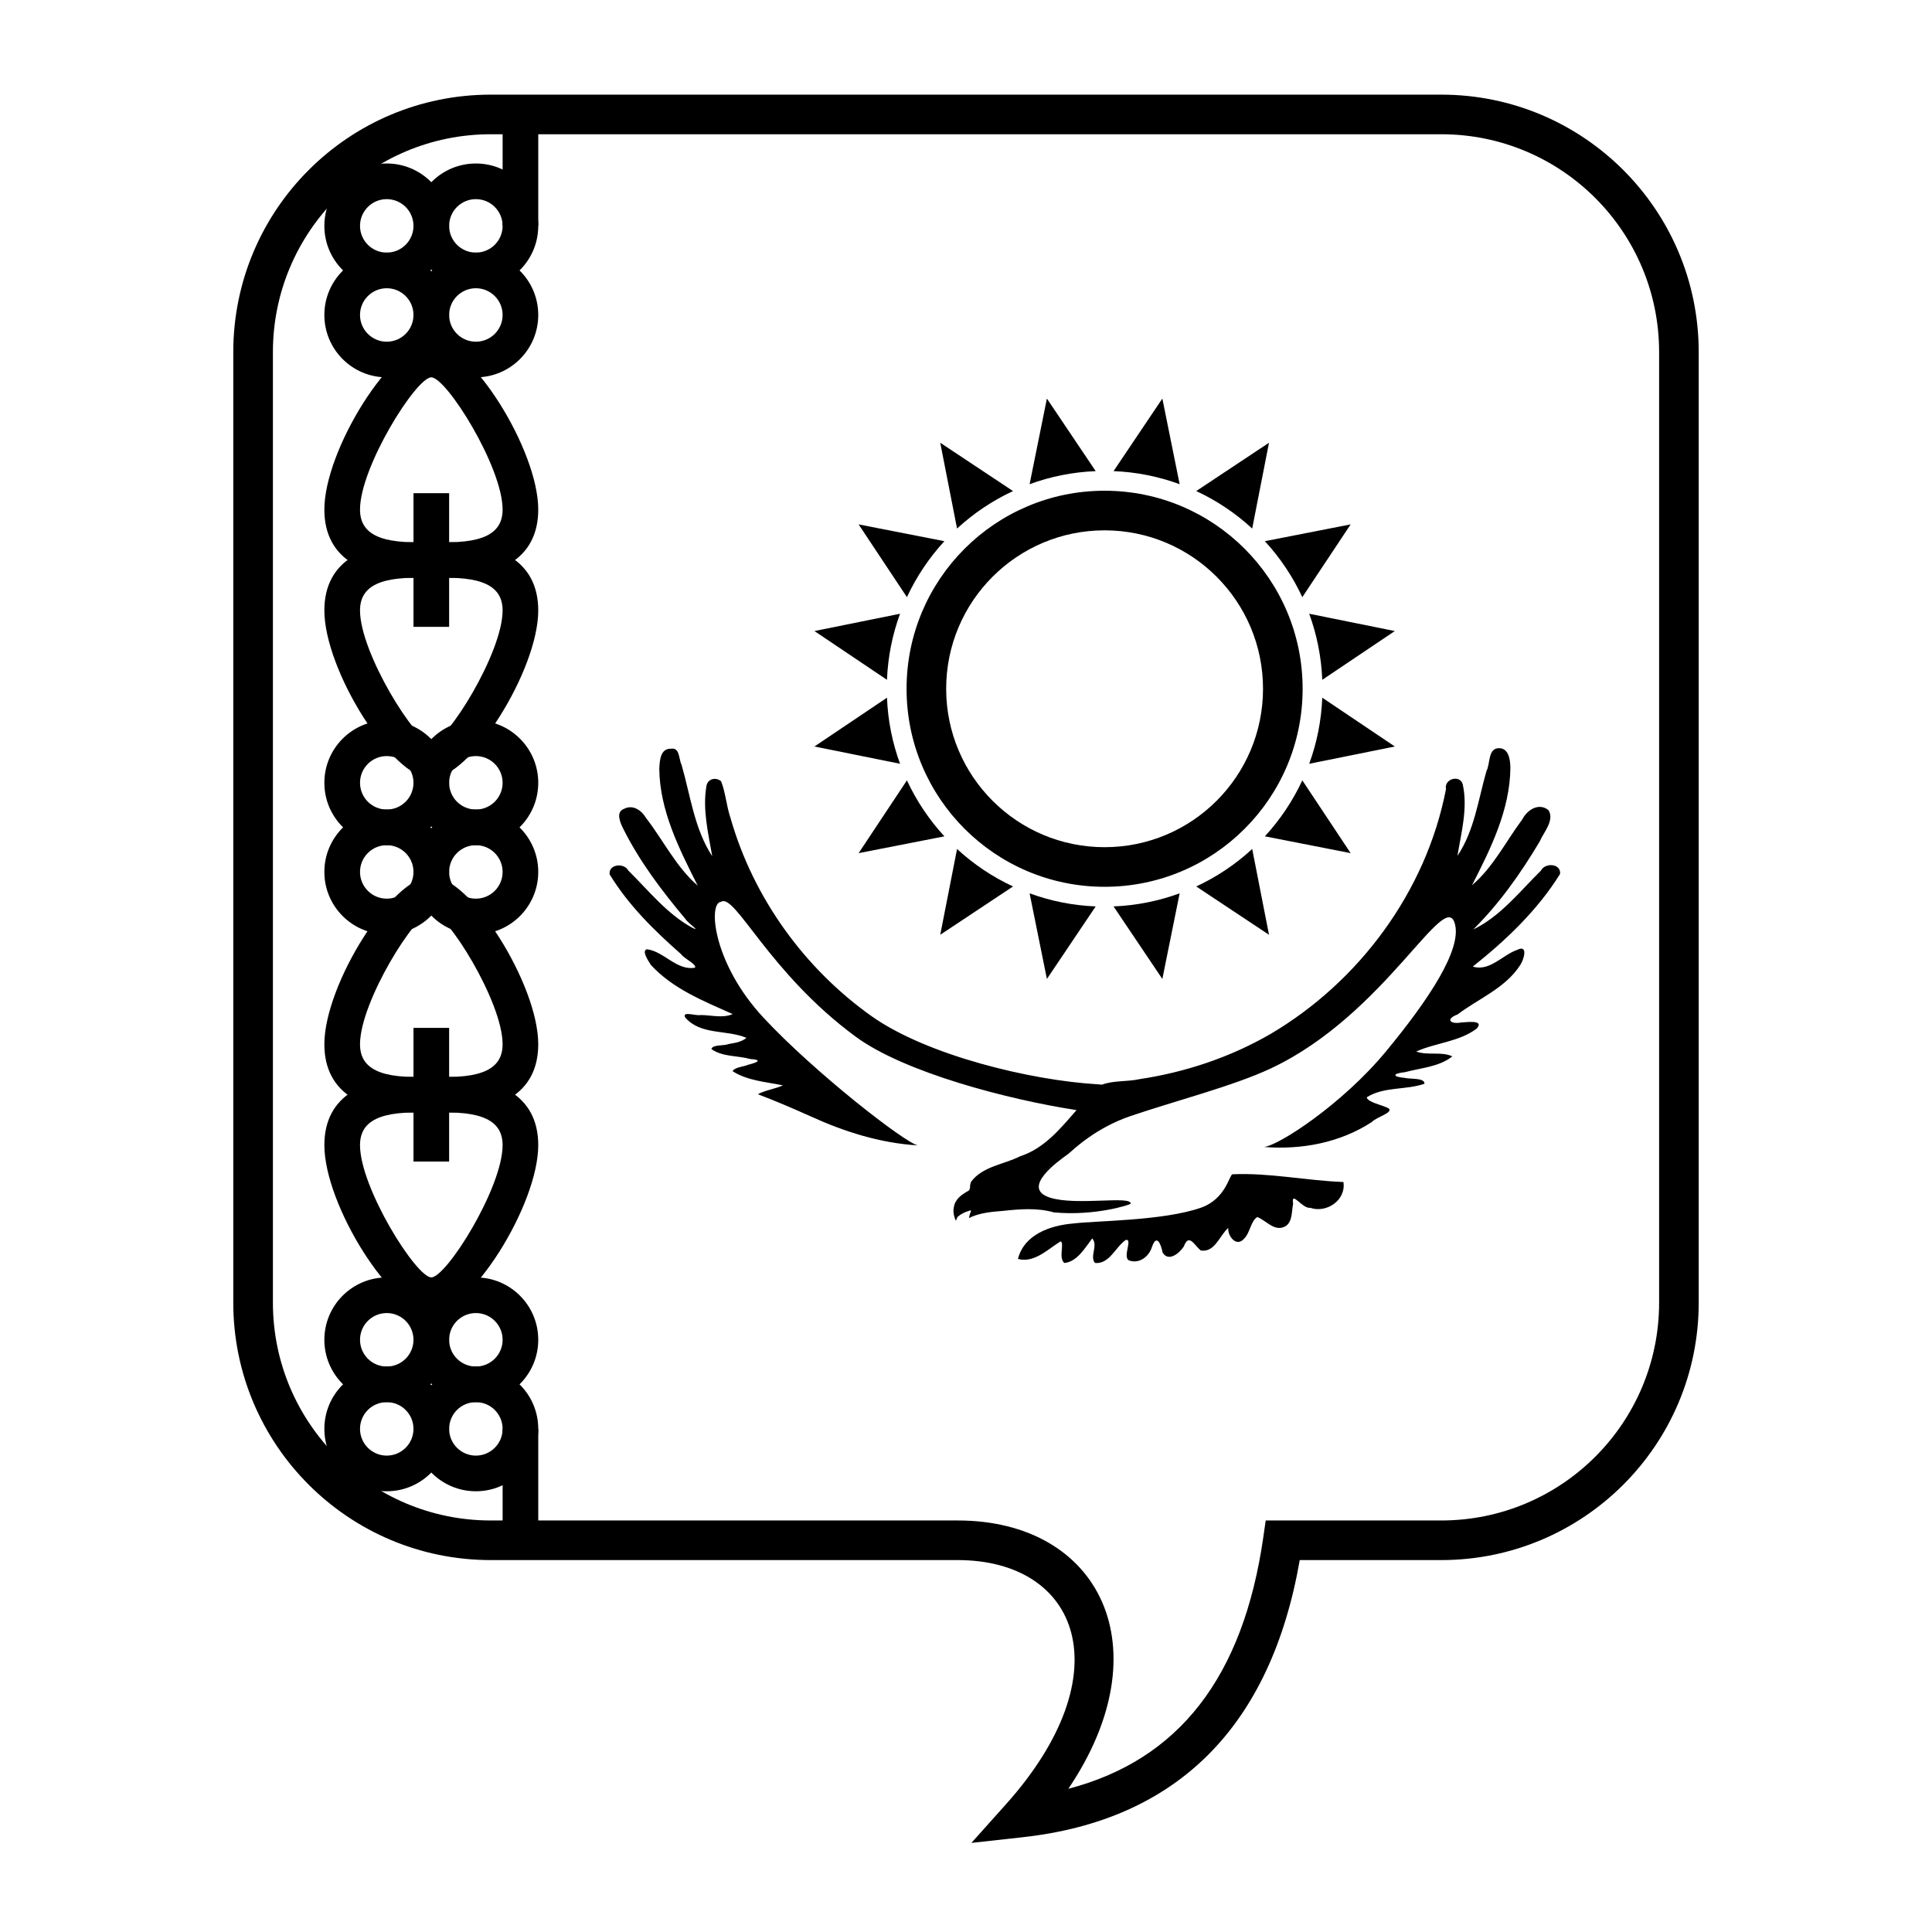 <?xml version="1.0" encoding="UTF-8"?>
<!-- Uploaded to: SVG Repo, www.svgrepo.com, Generator: SVG Repo Mixer Tools -->
<svg fill="#000000" width="800px" height="800px" version="1.1" viewBox="144 144 512 512" xmlns="http://www.w3.org/2000/svg">
 <g>
  <path d="m415.07 630.88-13.641 1.508 9.152-10.223c31.113-34.766 19.34-64.727-12.793-64.727h-123.74c-37.68 0-68.227-30.543-68.227-68.223v-251.91c0-37.68 30.547-68.223 68.227-68.223h251.9c37.68 0 68.227 30.543 68.227 68.223v251.91c0 37.68-30.547 68.223-68.227 68.223h-37.504c-7.676 44.039-32.383 68.906-73.379 73.441zm63.707-79.438 0.648-4.5h46.527c31.883 0 57.73-25.844 57.73-57.727v-251.91c0-31.883-25.848-57.727-57.73-57.727h-251.9c-31.883 0-57.73 25.844-57.73 57.727v251.91c0 31.883 25.848 57.727 57.73 57.727h123.74c37.777 0 54.488 33.879 29.328 71.105 29.285-7.652 46.32-29.57 51.66-66.605z"/>
  <path d="m370.75 418.72c-23.051-16.969-31.961-38.121-35.656-35.727-3.469 0.152-2.266 16.164 11.191 30.652 13.453 14.484 37.559 33.234 40.945 33.891-9.84-0.582-19.352-3.566-28.316-7.652-4.644-2.086-9.32-4.102-14.082-5.902 2.086-1.113 4.5-1.383 6.668-2.348-4.496-0.922-9.406-1.223-13.355-3.754 0.605-1.105 2.902-1.16 4.172-1.723 2.387-0.586 3.867-1.297 0.5-1.508-3.394-0.945-7.285-0.523-10.277-2.621 0.191-1.258 3.324-0.816 4.598-1.359 1.605-0.285 3.391-0.52 4.672-1.629-5.246-2.227-12.109-0.648-16.219-5.394-0.949-1.809 2.941-0.352 4.051-0.652 2.816 0 5.844 0.914 8.523-0.25-7.644-3.438-15.836-6.656-21.668-13.02-0.648-1.02-2.586-3.816-1.023-4.16 4.539 0.613 7.824 5.688 12.68 4.898 0.645-0.891-2.82-2.348-3.684-3.621-7.078-6.223-13.949-12.977-18.91-21.129-0.344-2.723 3.836-3.129 4.934-1.027 5.414 5.344 10.305 11.574 17.047 15.223 2.391 1.188-1.375-1.406-1.875-2.348-6.231-7.414-12.16-15.238-16.516-23.969-0.781-1.574-2.07-4.422 0.262-5.258 2.332-1.195 4.644 0.434 5.824 2.484 4.582 5.918 7.953 12.953 13.66 17.883-4.863-9.664-10.055-19.836-10.18-30.957 0.113-2.156 0.25-5.418 3.106-5.328 2.394-0.371 2.016 2.769 2.801 4.269 2.359 8.168 3.391 17.012 8.125 24.227-1.043-6.062-2.586-12.305-1.562-18.465 0.238-2.023 2.461-2.637 3.91-1.41 1.176 2.941 1.418 6.57 2.488 9.715 6.082 21.316 19.738 40.062 37.531 52.645 14.656 10.297 41.898 16.875 59.648 17.945 0.426 0.039 0.855 0.07 1.281 0.098 3.144-1.16 6.676-0.727 9.945-1.461 12.145-1.812 24.082-5.805 34.77-12 23.34-13.785 41.184-37.613 46.438-64.859-0.566-2.762 3.828-3.961 4.461-1.172 1.355 6.238-0.41 12.68-1.418 18.855 4.481-6.656 5.508-14.891 7.691-22.492 0.992-1.867 0.422-5.559 2.828-6 3.039-0.43 3.488 2.945 3.504 5.234-0.125 11.129-5.234 21.402-10.172 31.051 5.637-4.777 8.969-11.617 13.352-17.48 1.305-2.551 4.449-4.504 6.965-2.371 1.559 2.769-1.316 5.773-2.383 8.27-4.988 8.387-10.707 16.484-17.621 23.32 7.223-3.488 12.324-10.059 17.965-15.625 1.109-2.184 5.371-1.883 5.059 0.898-5.996 9.645-14.348 17.574-23.125 24.543 4.453 1.395 7.894-3.109 11.801-4.438 2.973-1.488 1.711 2.648 0.781 4.019-3.934 6.133-11.027 8.883-16.629 13.113-3.281 1.23-1.945 2.644 0.941 2.133 1.418-0.062 6.277-0.82 4.144 1.609-4.676 3.512-10.828 3.746-16.043 6.082 3.078 1.117 6.703-0.086 9.586 1.281-3.539 2.812-8.309 3.035-12.516 4.18-3.328 0.332-3.531 1.234-0.078 1.523 1.445 0.375 5.324-0.082 5.195 1.555-4.93 1.723-10.711 0.691-15.297 3.59 0.227 1.203 3.535 1.934 5.078 2.594 3.277 1.137-2.582 2.594-3.703 3.945-8.465 5.523-18.672 7.406-28.578 6.625 3.926-0.402 20.742-11.344 32.281-25.293 11.766-14.219 19.93-26.957 18.348-33.617-2.418-10.457-18.348 23.793-48.855 38.102-9.93 4.656-25.105 8.523-37.121 12.598-9.191 3.117-14.969 8.711-16.582 10.082-2.543 1.816-12.719 9.016-4.809 11.547 7.008 2.242 21.699-0.637 21.391 1.633-0.27 0.273-9.445 3.297-20.352 2.281-4.422-1.273-9.152-0.859-13.434-0.402-2.949 0.234-5.977 0.48-8.711 1.723-0.617 0.66-0.16-0.648-0.078-0.992 0.336-0.664 0.441-1.117-0.379-0.691-0.969 0.262-1.926 0.73-2.691 1.379-0.457 0.168-0.578 1.379-0.727 1.117-0.402-0.895-0.648-1.914-0.578-2.883 0.105-0.785 0.199-1.543 0.672-2.203 0.785-1.367 2.195-2.141 3.504-2.918 0.039-0.188 0.105-0.379 0.199-0.574-0.012-0.578 0.047-1.184 0.312-1.707 3.07-4.086 8.668-4.531 12.961-6.715 6.434-2.094 10.613-7.266 14.953-12.238-18.27-2.816-45.66-9.988-58.539-19.469zm106.46 47.812c-1.746 0.973-1.91 4.223-3.543 5.762-1.953 2.277-4.344-0.633-4.168-2.879-2.336 2.016-3.516 6.586-7.293 5.977-1.789-1.496-3.117-4.637-4.484-1.062-1.113 1.746-4.082 4.234-5.617 1.594-0.477-2.328-1.617-5.066-2.856-1.367-0.848 2.617-3.574 4.543-6.211 3.394-1.441-1.207 1.16-5.676-0.68-5.359-2.746 1.859-4.34 6.477-8.172 6.109-1.488-1.711 0.902-4.613-0.73-6.512-1.926 2.535-4.062 6.242-7.398 6.512-1.609-1.34 0.066-5.172-0.965-5.742-3.418 2.102-7.027 5.848-11.328 4.672 1.676-6.566 8.68-8.867 14.57-9.383 6.086-0.766 23.785-0.672 33.871-4.172 6.699-2.324 7.559-8.785 8.434-8.879 9.844-0.434 19.566 1.691 29.383 2.051 0.742 4.898-4.562 8.34-8.836 6.828-2.039 0.336-5.098-4.805-4.496-1.062-0.414 1.961-0.125 4.555-1.879 5.867-2.926 1.801-5.156-1.391-7.602-2.348z"/>
  <path d="m434.37 384.21-12.93 19.223-4.586-22.691c5.496 2.016 11.383 3.223 17.516 3.469zm-21.906-5.289-19.289 12.805 4.453-22.734c4.375 4.031 9.371 7.394 14.836 9.93zm-18.188-13.281-22.734 4.453 12.805-19.289c2.535 5.461 5.898 10.461 9.93 14.836zm-11.754-19.23-22.691-4.582 19.227-12.93c0.246 6.133 1.449 12.02 3.465 17.512zm-3.465-22.25-19.227-12.926 22.691-4.586c-2.016 5.496-3.219 11.379-3.465 17.512zm5.289-21.906-12.805-19.285 22.734 4.449c-4.031 4.375-7.394 9.375-9.93 14.836zm13.281-18.184-4.453-22.738 19.289 12.805c-5.465 2.535-10.461 5.902-14.836 9.934zm19.227-11.754 4.586-22.691 12.93 19.227c-6.133 0.246-12.02 1.449-17.516 3.465zm22.25-3.465 12.93-19.227 4.586 22.691c-5.496-2.016-11.383-3.219-17.516-3.465zm21.906 5.285 19.289-12.805-4.453 22.738c-4.371-4.031-9.371-7.398-14.836-9.934zm18.188 13.281 22.738-4.449-12.809 19.285c-2.535-5.461-5.898-10.461-9.93-14.836zm11.754 19.23 22.691 4.586-19.227 12.926c-0.246-6.133-1.449-12.016-3.465-17.512zm3.465 22.25 19.227 12.93-22.691 4.582c2.016-5.492 3.219-11.379 3.465-17.512zm-5.289 21.906 12.809 19.289-22.738-4.453c4.031-4.375 7.394-9.375 9.93-14.836zm-13.281 18.188 4.453 22.734-19.289-12.805c5.465-2.535 10.465-5.898 14.836-9.93zm-19.227 11.75-4.586 22.691-12.93-19.223c6.133-0.246 12.02-1.453 17.516-3.469z"/>
  <path d="m436.73 379.01c-28.984 0-52.48-23.496-52.48-52.48s23.496-52.48 52.48-52.48 52.48 23.496 52.48 52.48-23.496 52.48-52.48 52.48zm0-10.496c23.188 0 41.984-18.797 41.984-41.984s-18.797-41.984-41.984-41.984-41.984 18.797-41.984 41.984 18.797 41.984 41.984 41.984z"/>
  <path d="m246.49 220.39c-9.129 0-16.531-7.402-16.531-16.531 0-9.133 7.402-16.531 16.531-16.531 9.133 0 16.531 7.398 16.531 16.531 0 9.129-7.398 16.531-16.531 16.531zm0-9.449c3.914 0 7.086-3.172 7.086-7.082 0-3.914-3.172-7.086-7.086-7.086-3.91 0-7.082 3.172-7.082 7.086 0 3.91 3.172 7.082 7.082 7.082z"/>
  <path d="m270.11 220.39c-9.129 0-16.531-7.402-16.531-16.531 0-9.133 7.402-16.531 16.531-16.531s16.531 7.398 16.531 16.531c0 9.129-7.402 16.531-16.531 16.531zm0-9.449c3.914 0 7.086-3.172 7.086-7.082 0-3.914-3.172-7.086-7.086-7.086-3.91 0-7.086 3.172-7.086 7.086 0 3.91 3.176 7.082 7.086 7.082z"/>
  <path d="m253.58 274.7h9.445v35.422h-9.445z"/>
  <path d="m277.2 174.33h9.445v29.523h-9.445z"/>
  <path d="m277.2 522.67h9.445v29.52h-9.445z"/>
  <path d="m253.58 416.4h9.445v35.426h-9.445z"/>
  <path d="m246.49 244c-9.129 0-16.531-7.398-16.531-16.531 0-9.129 7.402-16.531 16.531-16.531 9.133 0 16.531 7.402 16.531 16.531 0 9.133-7.398 16.531-16.531 16.531zm0-9.445c3.914 0 7.086-3.172 7.086-7.086 0-3.91-3.172-7.082-7.086-7.082-3.91 0-7.082 3.172-7.082 7.082 0 3.914 3.172 7.086 7.082 7.086z"/>
  <path d="m229.96 279.04c0-15.855 17.965-44.484 28.34-44.484 10.379 0 28.34 28.629 28.34 44.484 0 13.062-10.41 18.973-28.34 17.984-17.93 0.988-28.34-4.922-28.34-17.984zm28.062 8.539h0.555c13.391 0.785 18.617-2.148 18.617-8.539 0-11.297-14.895-35.039-18.895-35.039-3.996 0-18.891 23.742-18.891 35.039 0 6.391 5.227 9.324 18.613 8.539z"/>
  <path d="m229.96 305.78c0 15.859 17.965 44.484 28.34 44.484 10.379 0 28.34-28.625 28.34-44.484 0-13.062-10.41-18.969-28.34-17.984-17.93-0.984-28.34 4.922-28.34 17.984zm28.062-8.539h0.555c13.391-0.785 18.617 2.148 18.617 8.539 0 11.301-14.895 35.039-18.895 35.039-3.996 0-18.891-23.738-18.891-35.039 0-6.391 5.227-9.324 18.613-8.539z"/>
  <path d="m229.96 420.74c0-15.859 17.965-44.488 28.34-44.488 10.379 0 28.34 28.629 28.34 44.488 0 13.059-10.41 18.969-28.34 17.984-17.93 0.984-28.34-4.926-28.34-17.984zm28.062 8.539h0.555c13.391 0.785 18.617-2.148 18.617-8.539 0-11.301-14.895-35.039-18.895-35.039-3.996 0-18.891 23.738-18.891 35.039 0 6.391 5.227 9.324 18.613 8.539z"/>
  <path d="m229.96 447.48c0 15.859 17.965 44.488 28.34 44.488 10.379 0 28.34-28.629 28.34-44.488 0-13.062-10.41-18.969-28.34-17.984-17.93-0.984-28.34 4.922-28.34 17.984zm28.062-8.539h0.555c13.391-0.785 18.617 2.148 18.617 8.539 0 11.301-14.895 35.039-18.895 35.039-3.996 0-18.891-23.738-18.891-35.039 0-6.391 5.227-9.324 18.613-8.539z"/>
  <path d="m270.11 244c-9.129 0-16.531-7.398-16.531-16.531 0-9.129 7.402-16.531 16.531-16.531s16.531 7.402 16.531 16.531c0 9.133-7.402 16.531-16.531 16.531zm0-9.445c3.914 0 7.086-3.172 7.086-7.086 0-3.91-3.172-7.082-7.086-7.082-3.91 0-7.086 3.172-7.086 7.082 0 3.914 3.176 7.086 7.086 7.086z"/>
  <path d="m246.49 367.98c-9.129 0-16.531-7.398-16.531-16.531 0-9.129 7.402-16.531 16.531-16.531 9.133 0 16.531 7.402 16.531 16.531 0 9.133-7.398 16.531-16.531 16.531zm0-9.445c3.914 0 7.086-3.172 7.086-7.086 0-3.91-3.172-7.082-7.086-7.082-3.91 0-7.082 3.172-7.082 7.082 0 3.914 3.172 7.086 7.082 7.086z"/>
  <path d="m270.11 367.98c-9.129 0-16.531-7.398-16.531-16.531 0-9.129 7.402-16.531 16.531-16.531s16.531 7.402 16.531 16.531c0 9.133-7.402 16.531-16.531 16.531zm0-9.445c3.914 0 7.086-3.172 7.086-7.086 0-3.91-3.172-7.082-7.086-7.082-3.91 0-7.086 3.172-7.086 7.082 0 3.914 3.176 7.086 7.086 7.086z"/>
  <path d="m246.49 391.6c-9.129 0-16.531-7.402-16.531-16.531 0-9.129 7.402-16.531 16.531-16.531 9.133 0 16.531 7.402 16.531 16.531 0 9.129-7.398 16.531-16.531 16.531zm0-9.445c3.914 0 7.086-3.172 7.086-7.086 0-3.914-3.172-7.086-7.086-7.086-3.91 0-7.082 3.172-7.082 7.086 0 3.914 3.172 7.086 7.082 7.086z"/>
  <path d="m270.11 391.6c-9.129 0-16.531-7.402-16.531-16.531 0-9.129 7.402-16.531 16.531-16.531s16.531 7.402 16.531 16.531c0 9.129-7.402 16.531-16.531 16.531zm0-9.445c3.914 0 7.086-3.172 7.086-7.086 0-3.914-3.172-7.086-7.086-7.086-3.91 0-7.086 3.172-7.086 7.086 0 3.914 3.176 7.086 7.086 7.086z"/>
  <path d="m246.49 515.59c-9.129 0-16.531-7.402-16.531-16.531 0-9.129 7.402-16.531 16.531-16.531 9.133 0 16.531 7.402 16.531 16.531 0 9.129-7.398 16.531-16.531 16.531zm0-9.445c3.914 0 7.086-3.172 7.086-7.086 0-3.914-3.172-7.086-7.086-7.086-3.91 0-7.082 3.172-7.082 7.086 0 3.914 3.172 7.086 7.082 7.086z"/>
  <path d="m270.11 515.59c-9.129 0-16.531-7.402-16.531-16.531 0-9.129 7.402-16.531 16.531-16.531s16.531 7.402 16.531 16.531c0 9.129-7.402 16.531-16.531 16.531zm0-9.445c3.914 0 7.086-3.172 7.086-7.086 0-3.914-3.172-7.086-7.086-7.086-3.91 0-7.086 3.172-7.086 7.086 0 3.914 3.176 7.086 7.086 7.086z"/>
  <path d="m246.49 539.2c-9.129 0-16.531-7.402-16.531-16.531 0-9.133 7.402-16.531 16.531-16.531 9.133 0 16.531 7.398 16.531 16.531 0 9.129-7.398 16.531-16.531 16.531zm0-9.449c3.914 0 7.086-3.172 7.086-7.082 0-3.914-3.172-7.086-7.086-7.086-3.91 0-7.082 3.172-7.082 7.086 0 3.91 3.172 7.082 7.082 7.082z"/>
  <path d="m270.11 539.2c-9.129 0-16.531-7.402-16.531-16.531 0-9.133 7.402-16.531 16.531-16.531s16.531 7.398 16.531 16.531c0 9.129-7.402 16.531-16.531 16.531zm0-9.449c3.914 0 7.086-3.172 7.086-7.082 0-3.914-3.172-7.086-7.086-7.086-3.91 0-7.086 3.172-7.086 7.086 0 3.91 3.176 7.082 7.086 7.082z"/>
 </g>
</svg>